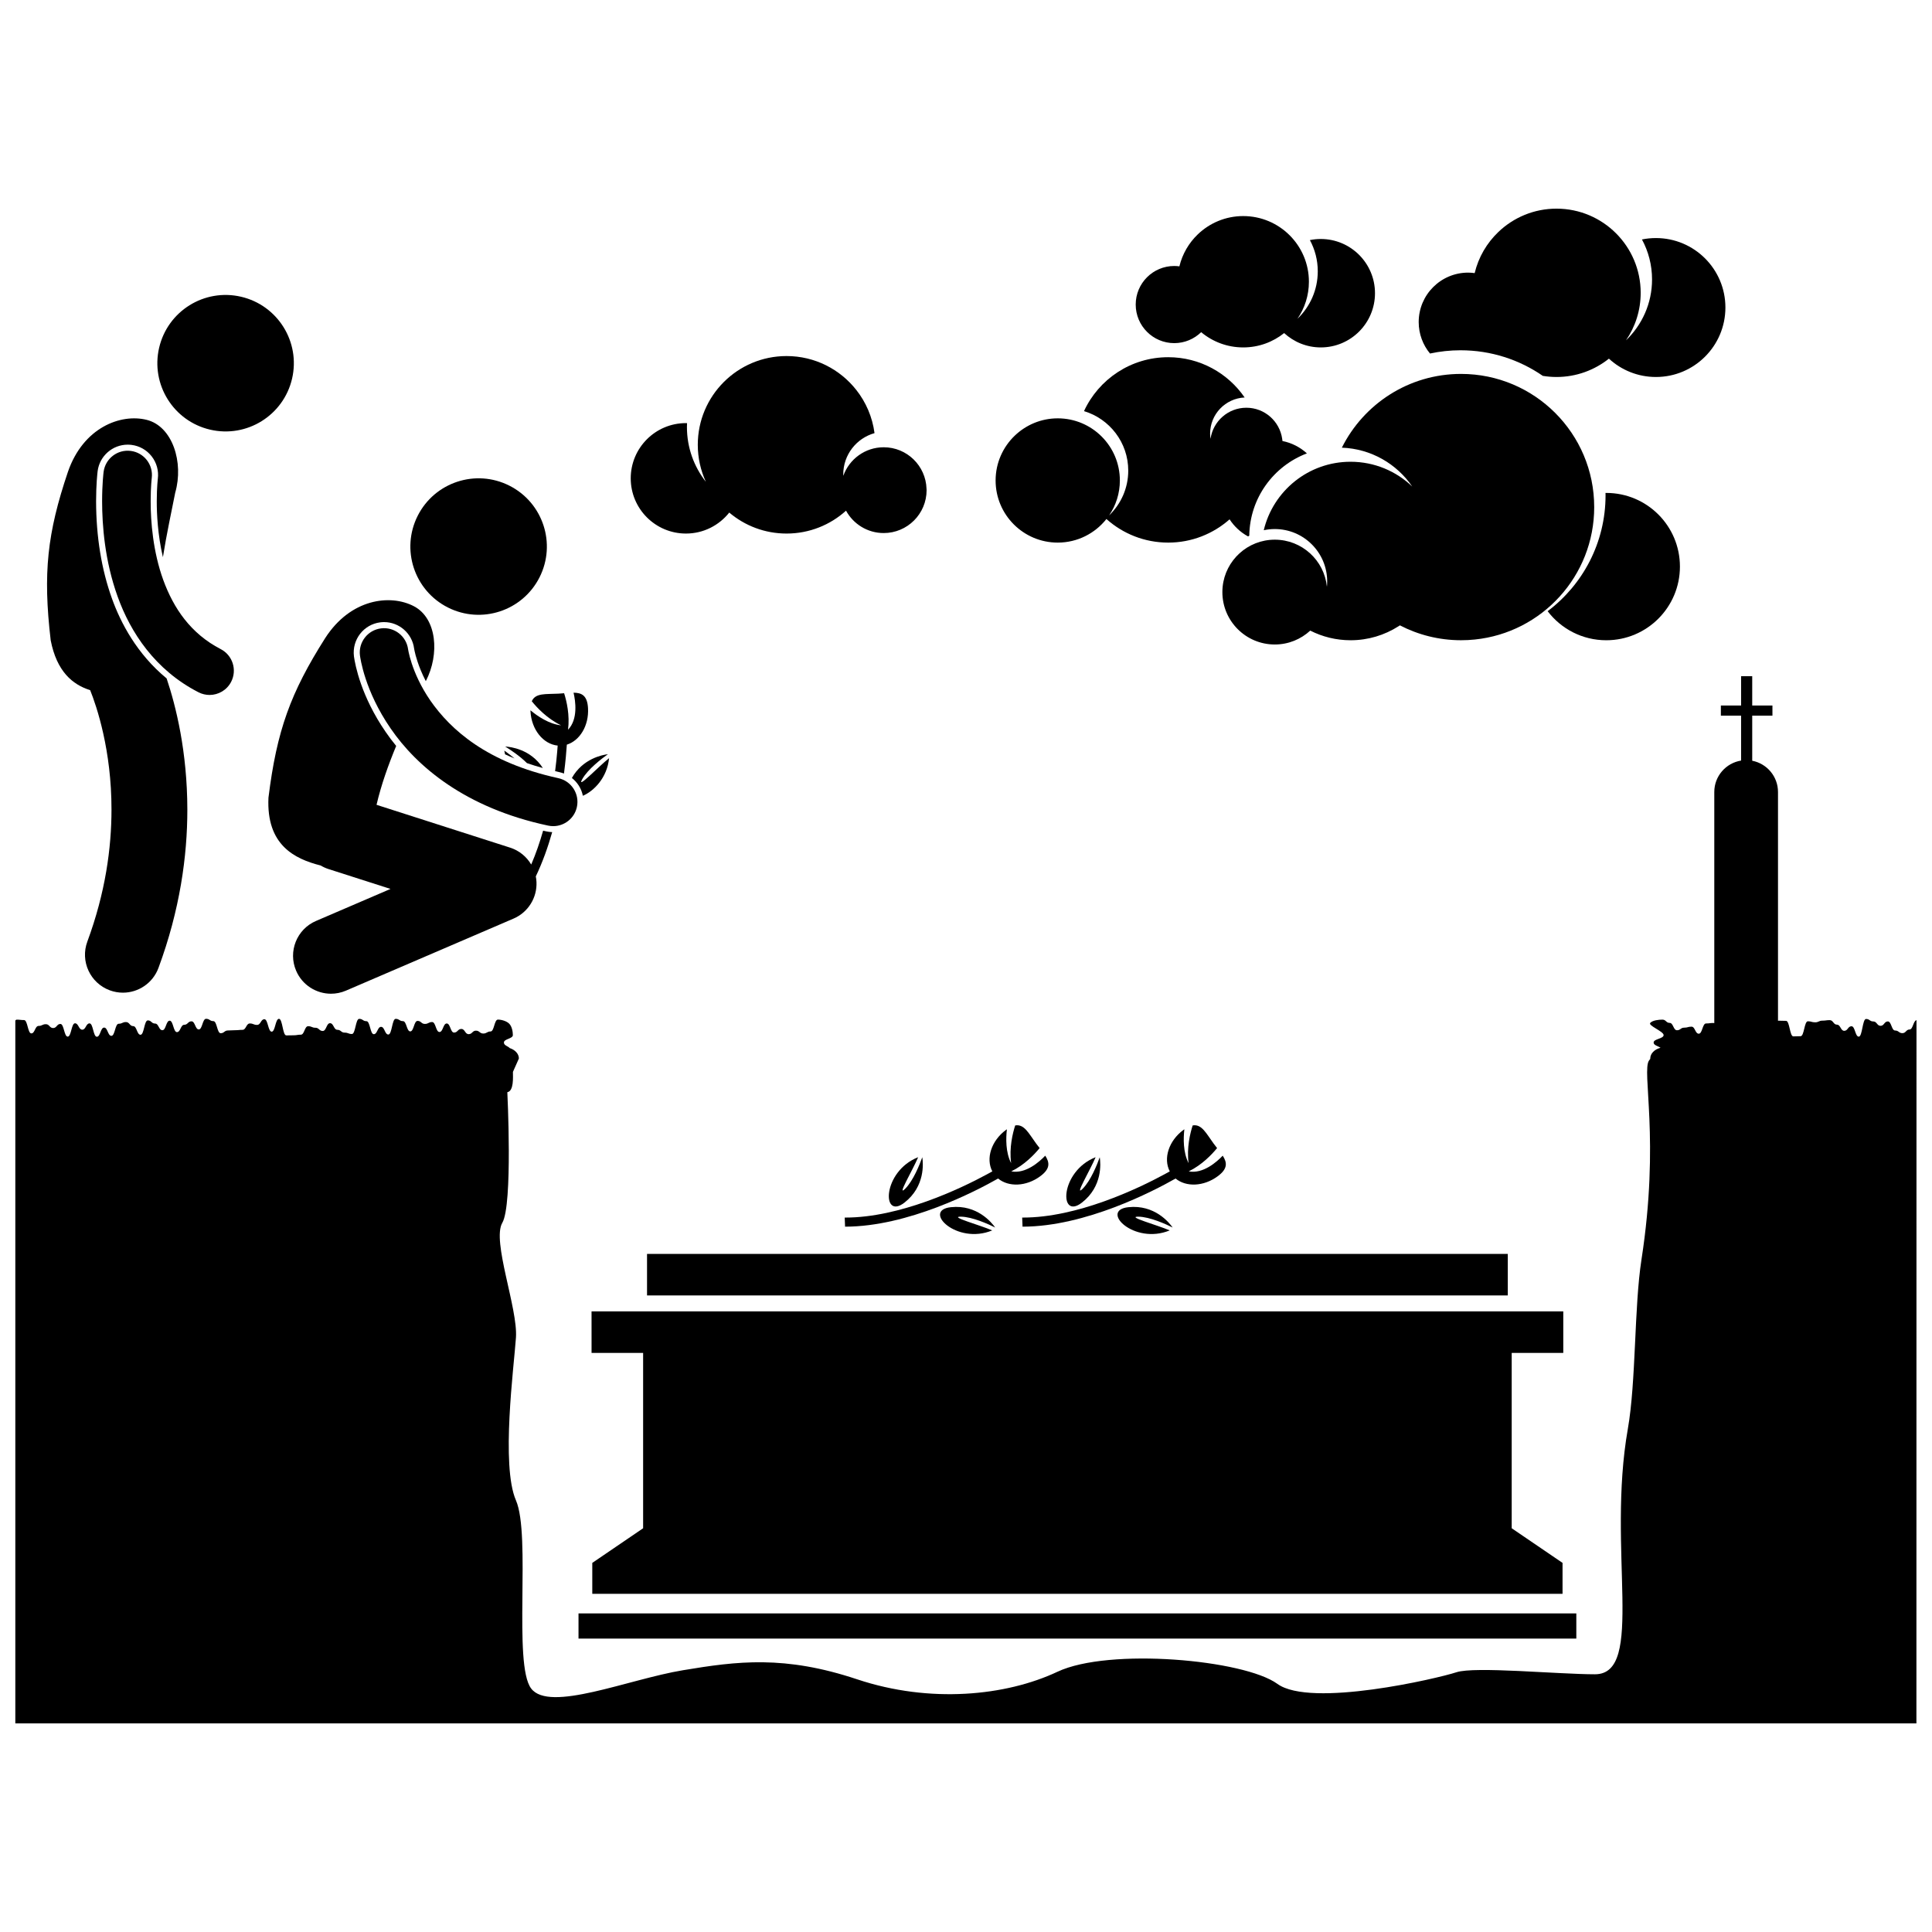 <?xml version="1.0" encoding="UTF-8"?>
<!-- The Best Svg Icon site in the world: iconSvg.co, Visit us! https://iconsvg.co -->
<svg width="800px" height="800px" version="1.1" viewBox="144 144 512 512" xmlns="http://www.w3.org/2000/svg">
 <defs>
  <clipPath id="a">
   <path d="m148.09 323h503.81v278h-503.81z"/>
  </clipPath>
 </defs>
 <path d="m315.47 476.3h228.11v11.004h-228.11z"/>
 <path d="m297.31 571.57h264.43v6.672h-264.43z"/>
 <path d="m300.77 502.54h13.664v46.465l-13.473 9.176v8.199h257.13v-8.199l-13.473-9.176v-46.465h13.668v-11.008h-257.52z"/>
 <path d="m279 272.71c8.914 4.508 12.484 15.387 7.977 24.297-4.512 8.91-15.391 12.48-24.301 7.973-8.914-4.508-12.484-15.387-7.977-24.301 4.508-8.91 15.391-12.48 24.301-7.969"/>
 <path d="m368.03 466.67h-0.172l0.094 2.41h0.074c16.641-0.031 34.578-9.41 40.484-12.758 2.773 2.297 7.426 2.141 11.141-0.586 2.746-2.019 2.523-3.648 1.352-5.473-1.539 1.621-5.191 4.887-9.008 4.16 3.519-1.719 6.125-4.469 7.516-6.172-0.305-0.387-0.617-0.785-0.926-1.207-1.941-2.641-3.129-5.223-5.547-4.793-0.656 2.031-1.621 5.914-1.078 9.992-1.48-2.867-1.395-6.574-1.121-8.969-0.078 0.055-0.152 0.094-0.23 0.156-3.922 2.879-5.41 7.613-3.629 10.996-0.426 0.238-0.898 0.5-1.43 0.785-7.066 3.836-23.145 11.477-37.52 11.457z"/>
 <path d="m406.95 470.07c-3.305-1.438-11.582-3.676-8.312-3.641 3.059 0.035 7.352 2.008 9.094 2.871-0.902-1.285-4.781-6.117-11.73-5.383-7.734 0.816 1.492 10.066 10.949 6.152z"/>
 <path d="m387.32 450.67c-9.527 3.742-9.754 16.805-3.621 12.027 5.512-4.293 4.957-10.465 4.715-12.016-0.652 1.828-2.379 6.231-4.559 8.379-2.324 2.293 2.082-5.062 3.465-8.391z"/>
 <path d="m284.93 329.84c1.34 1.664 4.055 4.598 7.766 6.379-3.207-0.336-6.262-2.438-8.117-3.981 0.004 0.094-0.004 0.18 0.004 0.281 0.258 4.859 3.402 8.699 7.207 9.066-0.035 0.488-0.074 1.031-0.129 1.641-0.117 1.434-0.297 3.176-0.551 5.137 0.395 0.094 0.785 0.191 1.188 0.281 0.398 0.086 0.785 0.211 1.16 0.352 0.422-3.231 0.645-5.894 0.758-7.656 3.441-1.062 5.863-5.035 5.617-9.637-0.184-3.406-1.668-4.113-3.836-4.133 0.508 2.176 1.242 7.019-1.461 9.812 0.496-3.887-0.375-7.574-1.039-9.668-0.492 0.043-0.996 0.086-1.516 0.113-3.273 0.18-6.086-0.242-7.051 2.012z"/>
 <path d="m287.93 364.14c-0.855 3.008-1.895 6.047-3.152 8.969-1.227-2.078-3.184-3.703-5.586-4.473l-35.406-11.352c1.234-5.293 3.125-10.586 5.207-15.602-1.047-1.277-1.977-2.527-2.801-3.734-6.492-9.414-8.062-17.68-8.391-19.988-0.555-4.461 2.578-8.484 6.981-9.035 0.332-0.039 0.668-0.062 1-0.062 4.019 0 7.441 3.008 7.961 7l0.016 0.09c0.016 0.094 0.055 0.305 0.117 0.594 0.125 0.594 0.359 1.551 0.77 2.773 0.445 1.355 1.148 3.16 2.199 5.195 3.719-7.16 2.926-16.656-3.137-19.844-6.262-3.293-16.812-2.031-23.535 8.445-9.164 14.457-12.812 24.434-15.027 42.277-0.598 12.555 6.918 16.227 13.84 17.977 0.641 0.383 1.328 0.703 2.07 0.941l16.434 5.266-19.746 8.488c-5.102 2.191-7.457 8.102-5.262 13.203 1.633 3.805 5.344 6.082 9.238 6.082 1.324 0 2.668-0.262 3.965-0.82l44.418-19.094c3.848-1.656 6.269-5.531 6.07-9.715-0.023-0.496-0.086-0.984-0.18-1.461 1.812-3.793 3.234-7.805 4.344-11.738-0.477-0.016-0.957-0.066-1.43-0.168-0.336-0.066-0.652-0.141-0.977-0.215z"/>
 <path d="m297.35 352.14c0.551 0.852 0.922 1.785 1.117 2.75 2.926-1.254 6.426-4.773 6.945-9.969-2.824 2.234-8.707 8.477-7.133 5.609 1.473-2.68 5.238-5.535 6.824-6.66-1.43 0.172-6.66 1.156-9.551 6.305 0.695 0.547 1.305 1.203 1.797 1.965z"/>
 <path d="m283.64 346.23c1.363 0.469 2.769 0.906 4.219 1.305-3.231-4.992-8.547-5.621-9.988-5.699 1.27 0.781 3.871 2.481 5.769 4.394z"/>
 <path d="m277.64 342.91c0.059 0.34 0.129 0.668 0.207 0.992 0.816 0.379 1.652 0.742 2.508 1.09-0.996-0.805-1.961-1.566-2.715-2.082z"/>
 <path d="m414.89 466.67 0.094 2.41h0.074c16.641-0.031 34.582-9.41 40.484-12.758 2.773 2.297 7.426 2.141 11.141-0.586 2.746-2.019 2.523-3.648 1.352-5.473-1.539 1.621-5.191 4.887-9.008 4.16 3.519-1.719 6.125-4.469 7.516-6.172-0.305-0.387-0.617-0.785-0.926-1.207-1.941-2.641-3.129-5.223-5.547-4.793-0.656 2.031-1.621 5.914-1.078 9.992-1.48-2.867-1.395-6.574-1.125-8.969-0.078 0.055-0.152 0.094-0.23 0.156-3.922 2.879-5.41 7.613-3.629 10.996-0.426 0.238-0.898 0.5-1.43 0.785-7.066 3.836-23.145 11.48-37.52 11.457h-0.168z"/>
 <path d="m445.67 466.43c3.059 0.035 7.352 2.008 9.094 2.871-0.902-1.285-4.781-6.117-11.73-5.383-7.734 0.816 1.492 10.066 10.949 6.152-3.305-1.434-11.582-3.676-8.312-3.641z"/>
 <path d="m434.35 450.67c-9.527 3.742-9.754 16.805-3.621 12.027 5.512-4.293 4.957-10.465 4.715-12.016-0.652 1.828-2.379 6.231-4.559 8.379-2.324 2.293 2.082-5.062 3.465-8.391z"/>
 <path d="m258.1 329.73c-2.629-3.801-4.144-7.359-4.981-9.898-0.418-1.27-0.672-2.281-0.812-2.938-0.07-0.328-0.113-0.566-0.137-0.699-0.012-0.066-0.016-0.109-0.02-0.121-0.457-3.504-3.66-5.984-7.168-5.547-3.523 0.438-6.027 3.652-5.59 7.176v-0.004c0.094 0.664 1.234 9.348 8.129 19.348 6.852 10.008 19.738 21.059 41.719 25.742 0.457 0.098 0.914 0.145 1.363 0.148 2.965 0 5.629-2.062 6.281-5.074 0.75-3.473-1.457-6.894-4.93-7.644-19.02-4.16-28.547-12.906-33.855-20.488z"/>
 <g clip-path="url(#a)">
  <path d="m650.08 416.82c-0.965 0-0.965 0.977-1.926 0.977-0.965 0-0.965-0.699-1.926-0.699-0.965 0-0.965-2.41-1.926-2.41-0.965 0-0.965 1.164-1.926 1.164-0.965 0-0.965-1.156-1.926-1.156-0.965 0-0.965-0.66-1.926-0.66-0.965 0-0.965 4.688-1.926 4.688-0.965 0-0.965-2.758-1.926-2.758-0.965 0-0.965 1.215-1.926 1.215-0.965 0-0.965-1.637-1.93-1.637s-0.965-1.199-1.926-1.199c-0.965 0-0.965 0.137-1.926 0.137-0.965 0-0.965 0.441-1.926 0.441-0.965 0-0.965-0.273-1.926-0.273-0.965 0-0.965 3.953-1.926 3.953-0.965 0-0.965 0.051-1.93 0.051-0.965 0-0.965-4.117-1.926-4.117-0.965 0-0.965-0.039-1.93-0.039-0.078 0-0.141 0.008-0.207 0.012v-60.621c0-4.113-2.941-7.531-6.832-8.285v-11.949h5.359v-2.68h-5.359v-7.769h-2.949v7.769h-5.359v2.68h5.359v11.906c-4.023 0.645-7.102 4.121-7.102 8.324v61.258c-0.078-0.023-0.16-0.043-0.258-0.043-0.965 0-0.965 0.129-1.926 0.129-0.965 0-0.965 2.715-1.926 2.715-0.965 0-0.965-1.867-1.93-1.867-0.965 0-0.965 0.266-1.926 0.266-0.965 0-0.965 0.684-1.926 0.684-0.965 0-0.965-1.945-1.926-1.945-0.965 0-0.965-0.867-1.926-0.867-0.965 0-2.547 0.164-3.219 0.852-0.691 0.711 3.535 2.246 3.535 3.238 0 0.992-2.648 0.992-2.648 1.98 0 0.742 1.215 0.926 1.824 1.391-1.574 0.406-2.715 1.516-2.715 2.836v0.105c-0.102 0.121-0.203 0.258-0.32 0.418-2.012 2.812 2.926 20.949-2.012 52.793-1.953 12.598-1.402 32.277-3.617 44.887-5.621 32.004 4.691 64.988-8.711 64.988-9.648 0-31.891-2.144-36.715-0.535-4.824 1.609-38.59 9.512-47.434 3.082-8.844-6.43-44.621-9.648-58.289-3.215-13.668 6.43-33.766 8.441-53.059 2.012-19.293-6.43-31.758-4.824-46.227-2.41-14.473 2.41-35.375 11.254-40.199 4.824-4.824-6.43 0-40.598-4.019-49.844-4.019-9.246-0.535-35.375 0-43.145s-6.434-25.594-3.617-30.414c2.812-4.824 1.332-34.609 1.332-34.609 1.754-0.324 1.484-3.973 1.484-5.387l1.578-3.539c0-1.234-0.992-2.293-2.414-2.762-0.465-0.523-1.555-0.691-1.555-1.473 0-0.988 2.371-0.988 2.371-1.977 0-0.988-0.27-2.312-0.961-3.016-0.68-0.691-2.031-1.09-3-1.09s-0.969 3.144-1.941 3.144c-0.969 0-0.969 0.547-1.938 0.547s-0.969-0.758-1.938-0.758-0.969 0.926-1.938 0.926-0.969-1.379-1.934-1.379-0.965 0.957-1.934 0.957-0.969-2.41-1.934-2.41c-0.969 0-0.969 2.262-1.934 2.262-0.969 0-0.969-2.641-1.934-2.641-0.969 0-0.969 0.496-1.934 0.496s-0.965-0.801-1.934-0.801-0.969 2.785-1.934 2.785c-0.965 0-0.965-2.723-1.934-2.723s-0.969-0.605-1.934-0.605-0.965 4.156-1.934 4.156c-0.965 0-0.965-2.035-1.93-2.035-0.965 0-0.965 1.945-1.934 1.945-0.965 0-0.965-3.445-1.934-3.445-0.965 0-0.965-0.621-1.93-0.621s-0.965 4.016-1.93 4.016-0.965-0.363-1.93-0.363c-0.965 0-0.965-0.75-1.934-0.75-0.965 0-0.965-1.75-1.934-1.75-0.965 0-0.965 2.062-1.934 2.062-0.965 0-0.965-0.855-1.934-0.855-0.965 0-0.965-0.41-1.934-0.41-0.965 0-0.965 2.246-1.93 2.246-0.965 0-0.965 0.164-1.934 0.164s-0.969 0.027-1.934 0.027-0.965-4.394-1.934-4.394c-0.965 0-0.965 3.406-1.93 3.406s-0.965-3.301-1.93-3.301-0.965 1.508-1.934 1.508c-0.965 0-0.965-0.383-1.934-0.383-0.965 0-0.965 1.691-1.93 1.691-0.965 0-0.965 0.094-1.93 0.094s-0.965 0.07-1.93 0.07-0.965 0.727-1.93 0.727c-0.965 0-0.965-3.203-1.934-3.203-0.965 0-0.965-0.617-1.934-0.617-0.965 0-0.965 2.82-1.93 2.82s-0.965-2.152-1.93-2.152-0.965 0.918-1.93 0.918c-0.965 0-0.965 1.945-1.93 1.945-0.965 0-0.965-3.031-1.93-3.031s-0.965 2.523-1.93 2.523-0.965-1.762-1.934-1.762c-0.965 0-0.965-0.84-1.93-0.84s-0.965 3.812-1.93 3.812c-0.965 0-0.965-2.289-1.93-2.289s-0.965-1.082-1.93-1.082c-0.965 0-0.965 0.449-1.93 0.449s-0.965 3.207-1.93 3.207c-0.965 0-0.965-2.191-1.93-2.191s-0.965 2.43-1.93 2.43c-0.965 0-0.965-3.543-1.93-3.543s-0.965 1.672-1.93 1.672c-0.965 0-0.965-1.695-1.93-1.695s-0.965 3.535-1.93 3.535c-0.965 0-0.965-3.363-1.93-3.363s-0.965 1.086-1.93 1.086c-0.965 0-0.965-1.02-1.926-1.02-0.965 0-0.965 0.457-1.926 0.457-0.965 0-0.965 1.984-1.93 1.984-0.965 0-0.965-3.535-1.926-3.535-0.965 0-0.965-0.109-1.93-0.109-0.148 0-0.277 0.09-0.387 0.234v186.27h503.81l0.02-186.37c-0.879 0.176-0.914 2.477-1.844 2.477z"/>
 </g>
 <path d="m207.89 222.64c9.727 2.266 15.773 11.984 13.512 21.711-2.266 9.727-11.988 15.777-21.715 13.512s-15.777-11.988-13.512-21.715c2.266-9.727 11.984-15.773 21.715-13.508"/>
 <path d="m162 269.05c-5.473 16.219-6.648 26.777-4.566 44.637 1.598 8.215 5.754 11.746 10.461 13.211 1.734 4.328 5.668 15.918 5.652 31.66-0.004 10.125-1.594 21.973-6.398 34.969-1.93 5.203 0.73 10.984 5.934 12.914 1.152 0.426 2.328 0.629 3.488 0.629 4.086 0 7.922-2.508 9.426-6.562 5.703-15.395 7.656-29.711 7.652-41.949-0.016-15.402-3.039-27.48-5.492-34.77-7.863-6.481-12.172-14.715-14.484-21.16-2.769-7.695-4.188-16.371-4.207-25.789 0.004-4.461 0.34-7.418 0.406-7.965 0.508-4.016 3.934-7.035 7.969-7.035 0.34 0 0.684 0.023 1.02 0.062 2.129 0.27 4.027 1.352 5.344 3.047 1.316 1.695 1.891 3.805 1.621 5.938l-0.031 0.289c-0.023 0.246-0.059 0.641-0.098 1.16-0.07 0.965-0.152 2.527-0.152 4.5-0.008 3.242 0.238 8.855 1.629 14.82 0.992-6.242 2.293-12.148 3.266-17.105 2.305-8-0.711-17.578-7.574-19.289-6.867-1.711-16.816 2.016-20.863 13.789z"/>
 <path d="m184.08 272.22c0.039-0.535 0.078-0.945 0.102-1.211 0.012-0.133 0.023-0.227 0.031-0.281 0.004-0.043 0.004-0.043 0.004-0.043 0.445-3.523-2.051-6.746-5.574-7.188-3.523-0.449-6.742 2.047-7.188 5.574-0.027 0.211-0.391 3.176-0.395 7.766 0.012 6.309 0.668 15.684 4.113 25.254 3.41 9.516 9.926 19.457 21.422 25.363 0.941 0.484 1.949 0.715 2.941 0.715 2.332 0 4.582-1.27 5.723-3.484 1.625-3.156 0.387-7.035-2.769-8.664-7.961-4.121-12.469-10.797-15.219-18.309-2.715-7.461-3.356-15.52-3.344-20.875 0-1.949 0.078-3.539 0.152-4.617z"/>
 <path d="m552.86 243.61c1.18 0.191 2.391 0.297 3.629 0.297 5.254 0 10.078-1.82 13.891-4.859 3.277 3.016 7.652 4.859 12.457 4.859 10.168 0 18.414-8.242 18.414-18.41 0-10.172-8.246-18.41-18.414-18.41-1.27 0-2.508 0.129-3.703 0.371 1.707 3.152 2.676 6.766 2.676 10.602 0 6.34-2.652 12.059-6.898 16.121 2.449-3.582 3.887-7.914 3.887-12.582-0.004-12.316-9.992-22.305-22.312-22.305-5.984 0-11.41 2.359-15.418 6.195-3.039 2.906-5.254 6.66-6.269 10.887-0.566-0.074-1.141-0.129-1.73-0.129-7.238 0-13.102 5.867-13.102 13.102 0 3.164 1.125 6.07 2.996 8.336 2.609-0.559 5.316-0.859 8.094-0.859 8.098 0 15.609 2.508 21.805 6.785z"/>
 <path d="m462.32 232.03c3.019 2.519 6.906 4.039 11.145 4.039 4.102 0 7.871-1.422 10.848-3.801 2.559 2.352 5.961 3.801 9.711 3.801 7.934 0 14.363-6.434 14.363-14.367s-6.43-14.367-14.363-14.367c-0.992 0-1.957 0.102-2.891 0.293 1.332 2.461 2.09 5.277 2.09 8.273 0 4.945-2.066 9.406-5.379 12.574 1.91-2.793 3.031-6.172 3.031-9.812 0-9.609-7.793-17.402-17.406-17.402-4.668 0-8.902 1.84-12.027 4.832-2.371 2.269-4.098 5.199-4.891 8.492-0.441-0.059-0.891-0.098-1.352-0.098-5.644 0-10.223 4.574-10.223 10.223 0 5.644 4.578 10.223 10.223 10.223 2.769-0.004 5.281-1.113 7.121-2.902z"/>
 <path d="m554.14 305.97c3.566 4.68 9.195 7.703 15.535 7.703 10.781 0 19.523-8.738 19.523-19.523 0-10.785-8.738-19.52-19.523-19.52-0.07 0-0.137 0.004-0.203 0.004 0.004 0.203 0.016 0.406 0.016 0.609 0 12.566-6.027 23.715-15.348 30.727z"/>
 <path d="m431.27 252.95c6.781 2.035 11.727 8.32 11.727 15.766 0 4.668-1.949 8.871-5.07 11.867 1.797-2.637 2.848-5.82 2.848-9.254 0-9.094-7.371-16.465-16.465-16.465-4.426 0-8.438 1.758-11.398 4.598-3.117 2.996-5.066 7.199-5.066 11.867 0 9.094 7.371 16.465 16.465 16.465 5.234 0 9.887-2.449 12.902-6.254 4.348 3.887 10.082 6.254 16.371 6.254 6.238 0 11.93-2.328 16.266-6.164 1.234 1.883 2.914 3.449 4.902 4.527 0.105-0.062 0.211-0.133 0.32-0.195 0.129-9.98 6.434-18.465 15.273-21.812-1.793-1.629-4.012-2.789-6.481-3.277-0.016-0.199-0.043-0.391-0.07-0.586-0.668-4.652-4.656-8.234-9.496-8.234-4.836 0-8.828 3.582-9.496 8.234-0.062-0.449-0.109-0.906-0.109-1.371 0-5.152 4.059-9.344 9.152-9.582-4.43-6.445-11.848-10.672-20.258-10.672-9.898 0-18.426 5.856-22.316 14.289z"/>
 <path d="m566.48 278.38c0-19.488-15.801-35.289-35.293-35.289-13.828 0-25.797 7.961-31.582 19.547 7.75 0.285 14.543 4.293 18.648 10.293-4.246-4.062-10-6.562-16.344-6.562-11.164 0-20.52 7.738-23 18.145 0.941-0.199 1.914-0.312 2.918-0.312 7.672 0 13.891 6.219 13.891 13.891 0 0.477-0.023 0.945-0.07 1.406-0.707-7.008-6.621-12.48-13.816-12.48-7.195 0-13.113 5.473-13.82 12.48-0.047 0.461-0.07 0.934-0.07 1.406 0 7.672 6.219 13.891 13.891 13.891 3.629 0 6.922-1.402 9.395-3.68 3.211 1.629 6.84 2.555 10.688 2.555 4.672 0 9.023-1.359 12.691-3.699 0.129-0.082 0.258-0.164 0.383-0.246 4.836 2.504 10.32 3.93 16.137 3.941h0.066c1.23 0 2.445-0.062 3.644-0.188 17.777-1.816 31.645-16.836 31.645-35.098z"/>
 <path d="m378.19 262.53c-4.938 0-9.129 3.152-10.699 7.551-0.004-0.121-0.02-0.242-0.02-0.363 0-5.207 3.508-9.59 8.285-10.934-0.562-4.273-2.269-8.188-4.809-11.418-4.305-5.484-10.992-9.008-18.504-9.008-12.992 0-23.523 10.531-23.523 23.52 0 3.5 0.77 6.82 2.141 9.805-3.137-3.996-5.016-9.031-5.016-14.508 0-0.348 0.012-0.688 0.027-1.031-0.098 0-0.191-0.016-0.285-0.016-8.082 0-14.637 6.551-14.637 14.637 0 8.082 6.551 14.633 14.637 14.633 4.652 0 8.789-2.18 11.473-5.562 4.098 3.469 9.395 5.562 15.188 5.562 6.062 0 11.586-2.293 15.758-6.062 1.93 3.531 5.676 5.93 9.984 5.93 6.277 0 11.367-5.09 11.367-11.367 0-0.121-0.016-0.242-0.02-0.363-0.191-6.109-5.191-11.004-11.348-11.004z"/>
</svg>